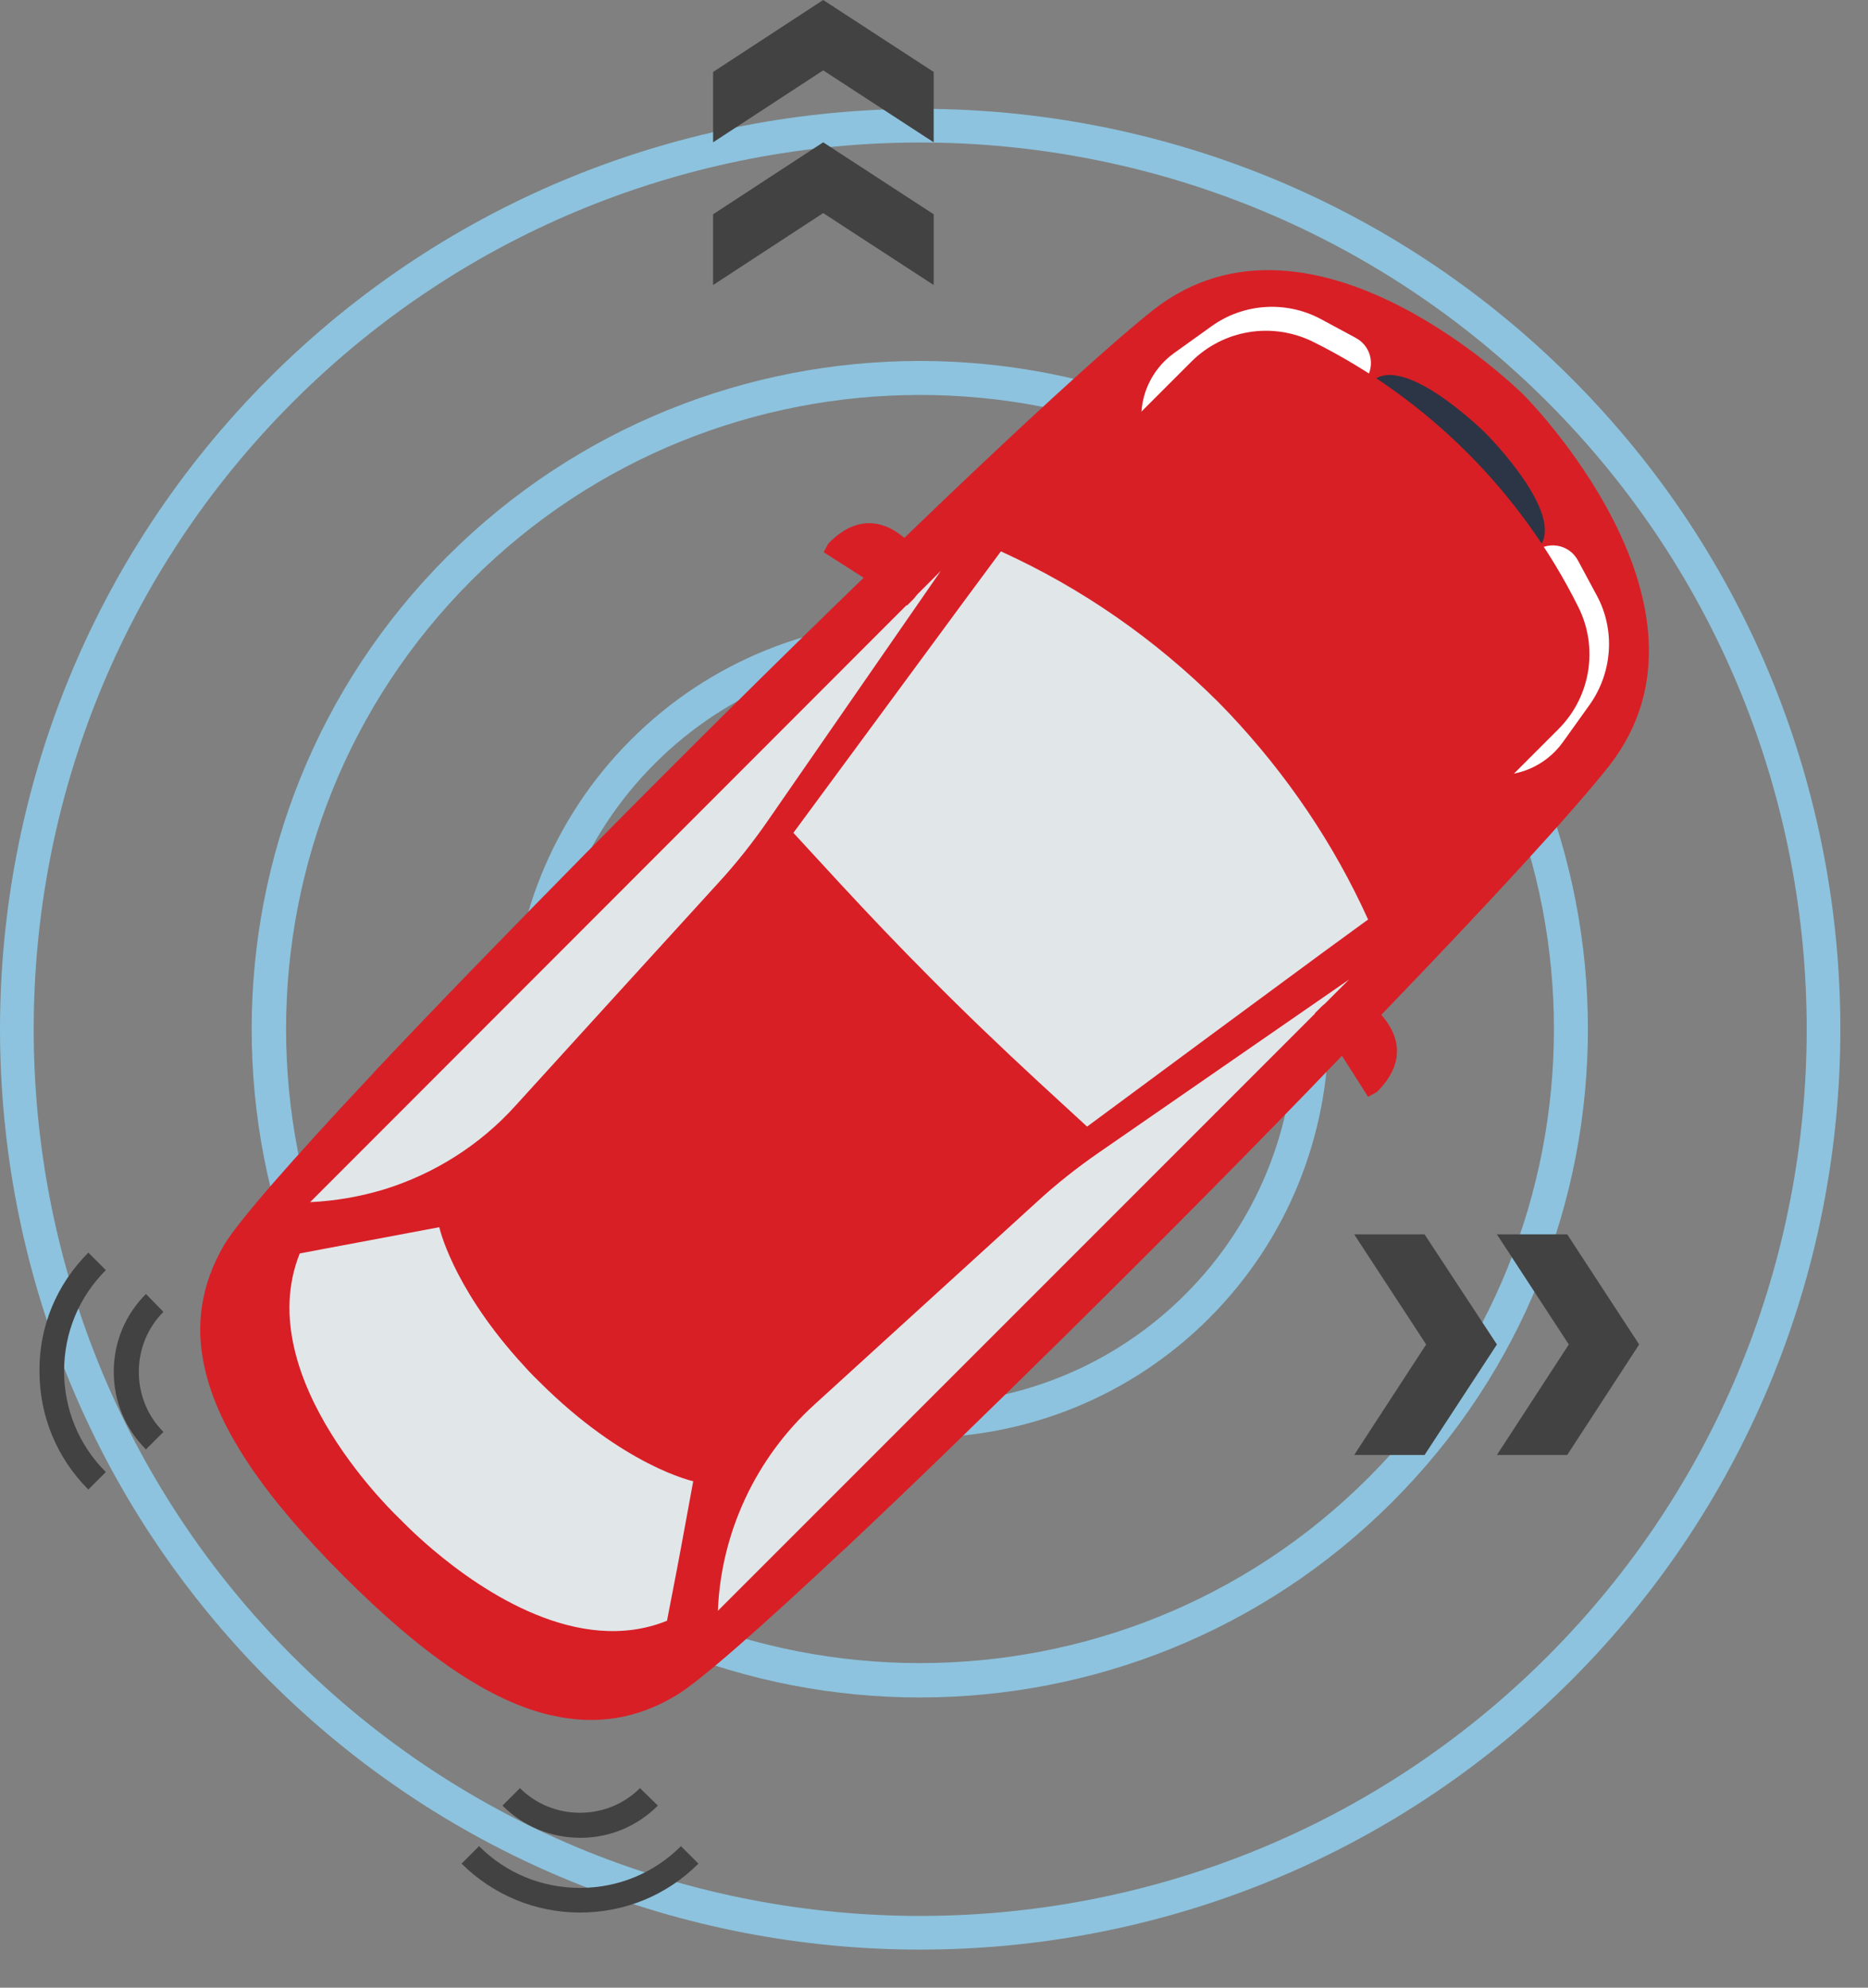 <svg width="47" height="50" viewBox="0 0 47 50" fill="none" xmlns="http://www.w3.org/2000/svg">
<rect x="0" y="0" width="47" height="50" fill="#808080" stroke="none"/>
<path d="M30.422 33.16C26.413 37.17 19.883 37.17 15.873 33.16C11.863 29.15 11.863 22.62 15.873 18.61C19.883 14.6 26.413 14.6 30.422 18.61C34.432 22.62 34.432 29.15 30.422 33.16ZM16.473 19.21C12.793 22.89 12.793 28.88 16.473 32.56C20.152 36.24 26.142 36.24 29.823 32.56C33.502 28.88 33.502 22.89 29.823 19.21C26.142 15.53 20.152 15.53 16.473 19.21Z" fill="#8DC3DE"/>
<path d="M35.032 37.78C28.473 44.34 17.812 44.34 11.252 37.78C4.692 31.22 4.692 20.56 11.252 14C17.812 7.44 28.473 7.44 35.032 14C41.593 20.55 41.593 31.22 35.032 37.78ZM11.863 14.6C5.643 20.82 5.643 30.95 11.863 37.17C18.082 43.39 28.212 43.39 34.432 37.17C40.653 30.95 40.653 20.82 34.432 14.6C28.212 8.38 18.082 8.38 11.863 14.6Z" fill="#8DC3DE"/>
<path d="M39.532 42.27C30.503 51.3 15.803 51.3 6.772 42.27C-2.257 33.24 -2.257 18.54 6.772 9.51C15.803 0.48 30.503 0.48 39.532 9.51C48.562 18.54 48.562 33.24 39.532 42.27ZM7.372 10.11C-1.327 18.81 -1.327 32.97 7.372 41.67C16.073 50.37 30.233 50.37 38.932 41.67C47.633 32.97 47.633 18.81 38.932 10.11C30.223 1.41 16.073 1.41 7.372 10.11Z" fill="#8DC3DE"/>
<path d="M26.973 33.43C26.933 33.47 26.902 33.5 26.863 33.54C24.872 35.5 22.962 37.36 21.343 38.88C21.302 38.92 21.262 38.96 21.212 39C19.152 40.93 17.593 42.31 16.992 42.66C16.003 43.25 14.973 43.4 13.883 43.15C12.312 42.8 10.602 41.6 8.652 39.65C6.702 37.7 5.503 35.99 5.152 34.42C4.902 33.33 5.062 32.3 5.643 31.31C6.003 30.71 7.372 29.15 9.303 27.09C9.342 27.05 9.383 27.01 9.422 26.96C10.943 25.34 12.803 23.43 14.762 21.44C14.803 21.4 14.832 21.37 14.873 21.33C17.133 19.04 19.532 16.66 21.733 14.53C21.793 14.47 21.843 14.42 21.902 14.36C22.192 14.08 22.473 13.8 22.753 13.53C25.512 10.87 27.852 8.72 29.012 7.8C33.042 4.64 38.343 9.94 38.343 9.94C38.343 9.94 43.642 15.24 40.483 19.27C39.562 20.44 37.413 22.77 34.752 25.53C34.483 25.81 34.203 26.1 33.932 26.39C33.883 26.45 33.822 26.5 33.763 26.56C31.642 28.77 29.262 31.17 26.973 33.43Z" fill="#D81F26"/>
<path d="M13.893 43.15C12.322 42.79 10.613 41.6 8.663 39.65C6.713 37.7 5.513 35.99 5.163 34.42C6.083 32.65 7.543 31.53 7.543 31.53L11.822 36.49L16.782 40.77C16.782 40.77 15.652 42.24 13.893 43.15Z" fill="#D81F26"/>
<path d="M37.392 10.91C37.392 10.91 35.182 8.71 34.443 9.68L36.532 11.77L38.623 13.86C39.593 13.12 37.392 10.91 37.392 10.91Z" fill="#2B3545"/>
<path d="M30.492 8.2L29.543 8.88C28.942 9.31 28.622 10.05 28.742 10.78V10.8L30.933 12.99L34.282 9.64C34.623 9.3 34.542 8.73 34.112 8.5L33.222 8.02C32.352 7.56 31.293 7.63 30.492 8.2Z" fill="white"/>
<path d="M40.002 17.72L39.322 18.67C38.892 19.27 38.153 19.59 37.422 19.47H37.403L35.212 17.28L38.562 13.93C38.903 13.59 39.472 13.67 39.703 14.1L40.182 14.99C40.642 15.85 40.572 16.91 40.002 17.72Z" fill="white"/>
<path d="M33.042 8.6C32.013 8.09 30.782 8.29 29.973 9.1L25.192 13.88L29.812 18.5L34.432 23.12L39.212 18.34C40.023 17.53 40.222 16.29 39.712 15.27C38.273 12.38 35.932 10.04 33.042 8.6Z" fill="#D81F26"/>
<path d="M34.422 23.13L33.312 23.94L30.462 26.04L27.352 28.34L26.102 27.19C25.183 26.34 24.273 25.47 23.392 24.58C22.613 23.8 21.863 23.01 21.113 22.2L19.962 20.95L22.203 17.91L24.302 15.06L25.183 13.87C27.233 14.8 29.073 16.09 30.642 17.65C30.742 17.75 30.843 17.86 30.942 17.96C32.373 19.48 33.553 21.21 34.422 23.13Z" fill="#E1E6E9"/>
<path d="M9.663 29.92C9.063 30.1 8.443 30.21 7.803 30.24L23.672 14.36L21.192 17.94L19.323 20.64C18.942 21.19 18.532 21.71 18.082 22.2L15.402 25.14L12.973 27.81C12.072 28.81 10.922 29.53 9.663 29.92Z" fill="#E1E6E9"/>
<path d="M33.943 24.64L27.652 28.99C27.102 29.37 26.582 29.78 26.093 30.23L20.483 35.34C19.023 36.67 18.142 38.54 18.062 40.52L33.943 24.64Z" fill="#E1E6E9"/>
<path d="M16.782 40.77C14.553 41.67 12.133 40.03 10.902 38.99C10.393 38.56 10.082 38.23 10.082 38.23C10.082 38.23 6.272 34.7 7.542 31.53L8.232 31.4L9.352 31.19L11.053 30.87C11.053 30.87 11.363 32.31 13.023 34.18C13.193 34.37 13.363 34.56 13.562 34.75C15.703 36.89 17.442 37.26 17.442 37.26L17.133 38.94L17.012 39.58L16.782 40.77Z" fill="#E1E6E9"/>
<path d="M34.612 25.38C34.292 25.08 33.822 24.99 33.432 25.2C33.312 25.26 33.242 25.33 33.242 25.33L33.083 25.49L34.422 27.59L34.642 27.47C35.572 26.55 35.013 25.76 34.612 25.38Z" fill="#D81F26"/>
<path d="M20.843 13.67L20.723 13.89L22.823 15.23L22.983 15.07C22.983 15.07 23.052 15 23.113 14.88C23.323 14.49 23.233 14.02 22.933 13.7C22.543 13.29 21.753 12.74 20.843 13.67Z" fill="#D81F26"/>
<path d="M12.643 45.42L13.082 44.98C13.482 45.38 14.023 45.6 14.592 45.6C15.162 45.6 15.703 45.38 16.102 44.98L16.552 45.42C16.032 45.94 15.342 46.23 14.602 46.23C13.863 46.23 13.162 45.94 12.643 45.42Z" fill="#424242"/>
<path d="M11.613 46.88L12.053 46.44C12.732 47.12 13.633 47.49 14.592 47.49C15.553 47.49 16.453 47.12 17.133 46.44L17.573 46.88C16.773 47.68 15.713 48.11 14.592 48.11C13.473 48.11 12.412 47.67 11.613 46.88Z" fill="#424242"/>
<path d="M3.672 32.55L4.112 33C3.712 33.4 3.493 33.94 3.493 34.51C3.493 35.08 3.712 35.62 4.112 36.02L3.672 36.46C3.152 35.94 2.862 35.25 2.862 34.51C2.862 33.76 3.152 33.07 3.672 32.55Z" fill="#424242"/>
<path d="M2.223 31.51L2.663 31.95C1.983 32.63 1.613 33.53 1.613 34.49C1.613 35.45 1.983 36.35 2.663 37.03L2.223 37.47C1.423 36.67 0.993 35.61 0.993 34.49C0.983 33.37 1.423 32.31 2.223 31.51Z" fill="#424242"/>
<path d="M23.492 3.58V1.81L20.712 0L17.942 1.81V3.58L20.712 1.77L23.492 3.58Z" fill="#424242"/>
<path d="M23.492 7.17V5.39L20.712 3.58L17.942 5.39V7.17L20.712 5.36L23.492 7.17Z" fill="#424242"/>
<path d="M37.663 36.6H39.432L41.242 33.82L39.432 31.05H37.663L39.472 33.82L37.663 36.6Z" fill="#424242"/>
<path d="M34.072 36.6H35.843L37.663 33.82L35.843 31.05H34.072L35.883 33.82L34.072 36.6Z" fill="#424242"/>
</svg>